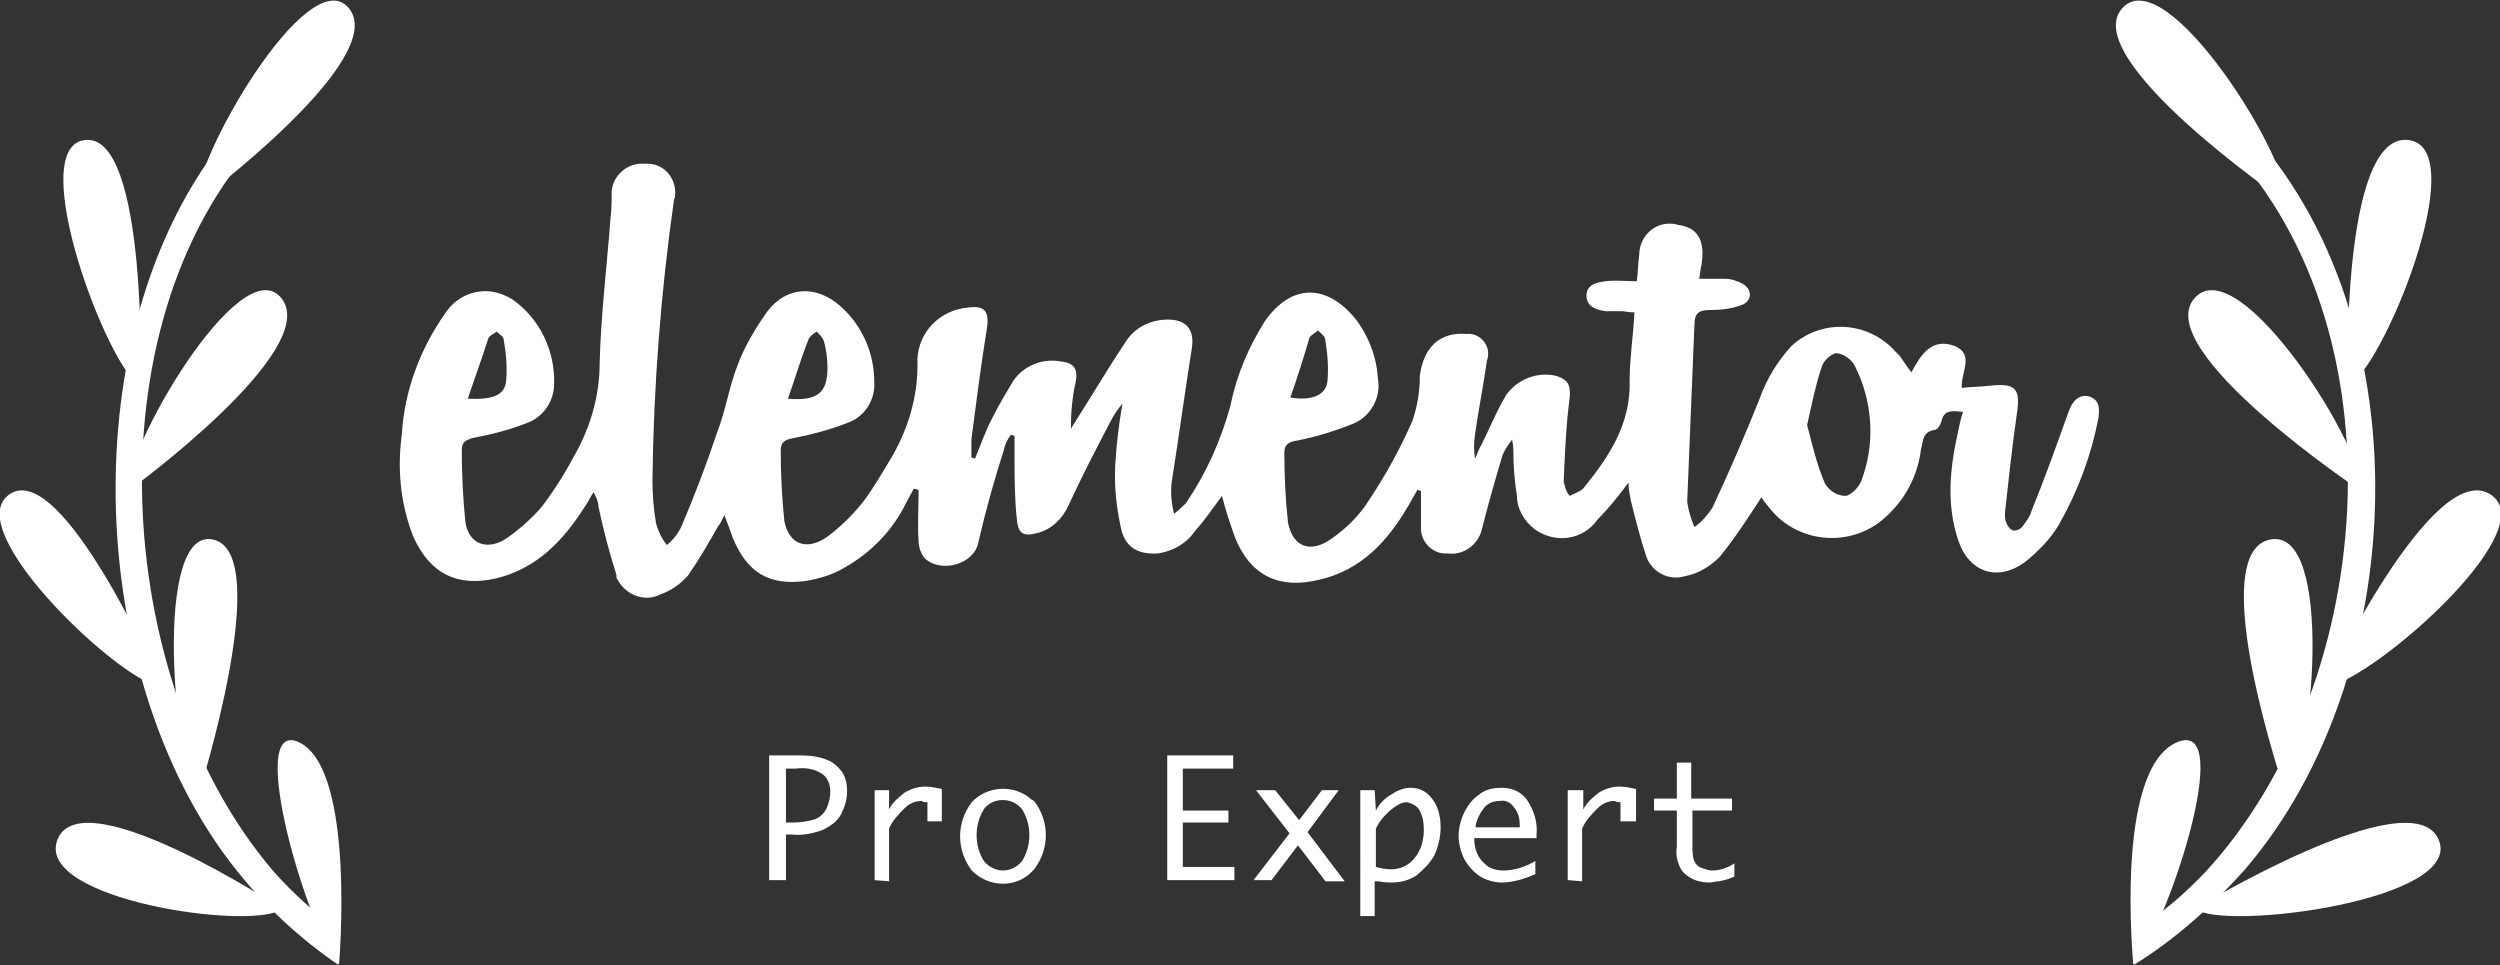 <svg xmlns="http://www.w3.org/2000/svg" xmlns:xlink="http://www.w3.org/1999/xlink" id="Layer_1" x="0px" y="0px" viewBox="0 0 208.5 80.5" style="enable-background:new 0 0 208.5 80.5;" xml:space="preserve"><rect x="0" y="0" width="208.5" height="80.5" fill="#333333" stroke="none"/><style type="text/css">	.st0{fill:#FFFFFF;}</style><g id="Group_137" transform="translate(-693.881 -201.705)">	<g id="Group_115" transform="translate(727.394 215.359)">		<g id="Group_114">			<path id="Path_224" class="st0" d="M47.8,24.6c0.5-1.2,0.9-2.4,1.5-3.5c0.5-1,1.1-2,1.7-3c0.9-1.3,2.5-1.9,4-1.6    c1.1,0.1,1.4,0.7,1.2,1.7c-0.3,1.3-0.4,2.6-0.4,3.9c0.2-0.3,0.3-0.5,0.5-0.8c1.4-2.2,2.7-4.4,4.1-6.5c0.8-1.2,2.1-1.8,3.5-1.8    c1.5,0,2.2,0.8,2,2.3c-0.6,3.8-1.1,7.5-1.7,11.3c-0.1,0.9,0,1.8,0.2,2.6c0.4-0.3,0.7-0.6,1-0.9c1.7-2.5,2.9-5.2,3.7-8.1    c0.5-2.5,1.5-4.9,2.9-7.1c2.2-3.1,5.1-3.1,7.5-0.2c1.1,1.4,1.8,3.2,1.9,5c0.3,1.6-0.6,3.2-2.1,3.8c-1.5,0.6-3.1,1.1-4.7,1.4    c-0.6,0.1-1,0.3-1,1c0,1.9,0.1,3.9,0.3,5.8c0.4,2.1,1.9,2.6,3.6,1.4c1.3-0.9,2.4-2,3.2-3.3c1.4-2.1,2.6-4.3,3.6-6.6    c0.4-1.2,0.6-2.4,0.6-3.7c0.3-2.4,1.7-3.7,3.9-3.5c0.9-0.1,1.7,0.6,1.8,1.5c0,0.2,0,0.5-0.1,0.7c-0.3,2.1-0.7,4.1-1,6.2    c-0.1,0.7-0.1,1.3,0,2c0.1-0.2,0.2-0.4,0.3-0.7c0.8-1.5,1.4-3.1,2.3-4.6c0.9-1.3,2.6-2,4.2-1.6c0.9,0.3,1.2,0.7,1.1,1.8    c-0.3,2.3-0.4,4.6-0.5,7c0.1,0.4,0.2,0.9,0.5,1.2c0.4-0.2,1-0.4,1.2-0.7c2.1-2.6,3.9-5.3,3.8-8.9c0-1.9,0.3-3.7,0.4-5.7    c-0.5,0-0.8-0.1-1.1-0.1c-0.4,0-0.9,0-1.3,0c-0.8-0.1-1.6-0.4-1.6-1.3c0-0.9,0.8-1.1,1.6-1.2c0.8-0.1,1.7,0,2.6,0    c0.1-0.8,0.1-1.5,0.2-2.2c0-1.4,1.1-2.6,2.5-2.6c0.2,0,0.5,0,0.7,0.1c1.7,0.2,2.3,1.3,2,3.3c-0.1,0.3-0.1,0.7-0.2,1.2    c0.8,0,1.5,0,2.2,0c0.5,0,1,0.2,1.4,0.4c0.9,0.5,0.8,1.5-0.1,1.8c-0.8,0.3-1.7,0.4-2.5,0.4c-1,0-1.4,0.2-1.4,1.3    c-0.2,4.9-0.4,9.8-0.6,14.7c0.1,0.7,0.3,1.4,0.6,2.1c0.6-0.4,1.1-1,1.5-1.6c1.4-3,2.7-6,3.9-9c0.6-1.7,1.5-3.2,2.7-4.5    c2.5-2.3,6.4-2.1,8.7,0.5c0.1,0.1,0.2,0.2,0.3,0.3c0.3,0.4,0.6,0.9,1,1.4c0.8-1.5,1.7-2.9,3.6-2.2c1.7,0.7,0.5,2.2,0.6,3.5    c0.8-0.1,1.7-0.1,2.5-0.2c2-0.2,2.4,0.3,2.1,2.3c-0.4,2.8-0.7,5.6-1,8.3c0,0.3,0,0.6,0.1,0.8c0.1,0.3,0.3,0.6,0.6,0.7    c0.3,0,0.6-0.1,0.8-0.4c0.3-0.4,0.6-0.8,0.7-1.2c1.1-2.7,2.1-5.5,3.1-8.3c0.3-0.9,0.9-1.5,1.7-1.3c0.9,0.3,0.9,1,0.8,1.8    c-0.6,3.1-1.7,6.1-3.3,8.9c-0.7,1.2-1.7,2.2-2.8,3.1c-2.3,1.7-4.7,0.9-5.6-1.8c-1-3-0.7-6,0-9.1c0.1-0.5,0.2-1,0.4-1.6    c-0.9-0.1-1.6-0.2-1.8,0.8c-0.1,0.3-0.3,0.7-0.6,0.7c-1,0.2-0.9,0.9-1.1,1.6c-0.3,2.5-1.6,4.7-3.6,6.2c-3,2.1-7.1,1.4-9.2-1.5    c0,0-0.1-0.1-0.1-0.1c-0.2-0.3-0.4-0.5-0.4-0.6c-1.1,1.7-2.2,3.4-3.5,5c-0.8,0.8-1.8,1.4-2.9,1.6c-1.3,0.4-2.7-0.3-3.2-1.6    c0,0,0,0,0,0c-0.5-1.5-0.9-3.1-1.3-4.7c-0.1-0.5-0.2-1-0.2-1.5c-0.9,1.2-1.7,2.2-2.6,3.1c-1.2,1.7-3.5,2-5.2,0.8    c-0.9-0.7-1.5-1.7-1.5-2.8c-0.2-1.2-0.3-2.5-0.3-3.8c0-0.2,0-0.3-0.1-0.9c-0.3,0.4-0.6,0.8-0.8,1.3c-0.6,2-1.2,4.1-1.7,6.1    c-0.3,1.4-1.6,2.3-2.9,2.1c-1.1,0.1-2.1-0.8-2.2-1.9c0-0.2,0-0.4,0-0.6c0-0.9,0-1.8,0-2.7l-0.3-0.1c-0.3,0.5-0.5,0.9-0.8,1.4    c-1.7,2.9-3.9,5.3-7.4,6.1c-3.3,0.8-5.7-0.3-7-3.5c-0.4-1.1-0.8-2.3-1.1-3.5c-0.8,1.1-1.5,2.1-2.3,3c-0.7,1-1.8,1.6-3,1.8    c-1.6,0.1-2.7-0.4-3.1-2c-0.4-1.8-0.6-3.6-0.5-5.4c0.1-1.7,0.3-3.4,0.6-5.1c-0.4,0.5-0.7,0.9-1,1.5c-1.2,2.3-2.4,4.6-3.5,7    c-0.5,1.1-1.4,2-2.6,2.3c-1.1,0.3-1.6,0.1-1.7-1.1c-0.2-1.8-0.2-3.5-0.2-5.3c0-0.6,0-1.1,0-1.7l-0.3-0.1    c-0.3,0.4-0.5,0.8-0.6,1.3c-0.8,2.5-1.5,5-2.1,7.6c-0.3,1.9-3.1,2.7-4.5,1.4c-0.3-0.4-0.5-0.9-0.5-1.4c-0.1-1.4,0-2.9,0-4.3    l-0.4-0.1c-0.2,0.4-0.4,0.7-0.6,1.1c-1.1,2.3-2.9,4.2-5.2,5.5c-1,0.6-2.1,0.9-3.2,1.1c-3.1,0.4-4.9-0.7-6.1-3.6    c-0.2-0.6-0.4-1.1-0.7-1.9c-0.2,0.4-0.3,0.7-0.5,0.9c-0.8,1.4-1.6,2.8-2.5,4.1c-0.6,0.7-1.4,1.3-2.3,1.6    c-1.3,0.7-2.9,0.1-3.6-1.2c-0.1-0.1-0.1-0.2-0.1-0.4c-0.6-1.9-1.1-3.8-1.5-5.7c0-0.4-0.2-0.8-0.4-1.2c-0.3,0.4-0.5,0.9-0.8,1.3    c-1.8,2.8-4,5.1-7.4,5.9c-3.2,0.7-5.4-0.4-6.8-3.4c-1.1-2.7-1.4-5.7-1-8.6c0.2-3.6,1.5-7.1,3.6-10.1c0.9-1.4,2.5-2.1,4.1-1.8    c0.5,0.1,1,0.3,1.5,0.6c2.3,1.6,3.6,4.3,3.5,7.1c0,1.4-0.9,2.7-2.2,3.2c-1.5,0.6-3.1,1-4.7,1.3C5.3,23.1,5,23.2,5,23.9    c0,2,0.1,4,0.3,6c0.3,1.9,1.9,2.4,3.5,1.3c1-0.7,2-1.6,2.8-2.5c1-1.3,1.9-2.7,2.7-4.2c1.4-2.4,2.2-5.1,2.2-7.9    c0.1-4,0.6-8,0.9-12c0.1-0.8,0.1-1.5,0.1-2.3C17.6,1,18.8-0.1,20.2,0c0.1,0,0.2,0,0.3,0c1.3,0,2.3,1.1,2.3,2.4    c0,0.2,0,0.4-0.1,0.6c-1.1,7.7-1.7,15.5-1.8,23.4c0,1.2,0.1,2.4,0.3,3.6c0.2,0.7,0.5,1.3,0.9,1.8c0.5-0.4,0.9-0.9,1.2-1.5    c1.1-2.6,2.1-5.2,3-7.9c0.7-1.8,1-3.8,1.7-5.6c0.6-1.6,1.5-3.1,2.5-4.5c1.6-2.1,4.1-2.2,6.1-0.4c1.8,1.6,2.8,3.9,2.8,6.3    c0.1,1.5-0.8,2.9-2.2,3.4c-1.5,0.6-3.1,1-4.6,1.3c-0.6,0.1-1,0.3-1,1c0,2,0.1,3.9,0.3,5.9c0.4,2,1.9,2.5,3.6,1.3    c1.2-0.9,2.3-2,3.2-3.2c0.7-1,1.3-2,1.9-3c1.6-2.6,2.5-5.5,2.4-8.6c0.1-2.3,1.9-4.1,4.2-4.3c1.4-0.2,1.8,0.3,1.6,1.7    c-0.5,3.1-0.9,6.2-1.3,9.3c0,0.5,0,1,0,1.5L47.8,24.6z M117.2,21.8c0.4,1.5,0.8,3.3,1.5,4.9c0.4,0.6,1,1,1.7,1    c0.4,0,1.1-0.7,1.3-1.2c1.2-3.1,1-6.6-0.5-9.6c-0.3-0.6-0.9-1-1.5-1.1c-0.5,0-1.2,0.7-1.3,1.2C117.9,18.5,117.6,20,117.2,21.8z     M32.2,19.6c2.5,0.2,3.3-0.5,3.3-2.6c0-0.7-0.1-1.5-0.3-2.2c-0.1-0.3-0.4-0.6-0.6-0.8c-0.3,0.2-0.6,0.4-0.7,0.7    C33.3,16.2,32.8,17.9,32.2,19.6L32.2,19.6z M5.5,19.6c2.1,0.1,3.1-0.3,3.2-1.5c0.1-1.1,0-2.3-0.2-3.4c0-0.3-0.4-0.5-0.6-0.7    c-0.2,0.2-0.6,0.3-0.7,0.6C6.7,16.2,6.1,17.8,5.5,19.6z M74.1,19.5c1.8,0.3,3-0.2,3.1-1.4c0.1-1.2,0-2.3-0.2-3.5    c0-0.2-0.4-0.5-0.6-0.7c-0.2,0.2-0.6,0.4-0.7,0.6C75.2,16.2,74.7,17.8,74.1,19.5L74.1,19.5z"></path>		</g>	</g>	<g id="Group_116" transform="translate(758.029 264.706)">		<path id="Path_225" class="st0" d="M1.4,6.6v3.8H0V0h2.6c0.8,0,1.6,0.1,2.3,0.4C5.4,0.6,5.8,1,6.1,1.4c0.3,0.5,0.4,1,0.4,1.6   c0,0.7-0.2,1.3-0.5,1.9c-0.3,0.6-0.9,1-1.5,1.3C3.7,6.5,2.8,6.7,1.9,6.6H1.4z M1.4,5.6H2c0.6,0,1.3-0.1,1.9-0.3   c0.4-0.2,0.7-0.5,0.9-0.9C5,3.9,5.1,3.5,5.1,3c0-0.5-0.2-1.1-0.6-1.4C3.8,1.1,3,1,2.2,1.1H1.4L1.4,5.6z"></path>		<path id="Path_226" class="st0" d="M8.8,10.4V2.9H10v1.6c0.3-0.6,0.8-1,1.3-1.4c0.5-0.3,1.1-0.5,1.7-0.5c0.5,0,0.9,0.1,1.4,0.2   v2.7h-1.2V3.9c-0.2,0-0.3,0-0.5-0.1c-0.5,0-1,0.2-1.4,0.6c-0.5,0.5-1,1-1.3,1.7v4.4L8.8,10.4z"></path>		<path id="Path_227" class="st0" d="M19.5,10.7c-1,0-1.9-0.4-2.6-1.1c-1.3-1.7-1.3-4,0-5.7c1.3-1.4,3.6-1.5,5-0.2   C22,3.7,22,3.8,22.1,3.8c1.3,1.7,1.3,4,0,5.7C21.4,10.3,20.5,10.7,19.5,10.7z M19.5,9.6c0.6,0,1.2-0.3,1.6-0.8   c0.8-1.3,0.8-3,0-4.3c-0.7-0.9-2-1-2.8-0.4c-0.1,0.1-0.3,0.2-0.4,0.4c-0.8,1.3-0.8,3,0,4.3C18.3,9.3,18.9,9.6,19.5,9.6z"></path>		<path id="Path_228" class="st0" d="M38.8,9.3v1.1h-5.6V0h5.5v1.1h-4.2v3.5h3.8v1h-3.8v3.7L38.8,9.3z"></path>		<path id="Path_229" class="st0" d="M41.9,10.4h-1.5l3-3.9l-2.8-3.6h1.6l2,2.5l1.9-2.5h1.4l-2.6,3.5l3.1,4.1h-1.6l-2.3-3L41.9,10.4   z"></path>		<path id="Path_230" class="st0" d="M50.6,4.6c0.3-0.6,0.8-1.1,1.4-1.4c0.4-0.3,1-0.5,1.5-0.5c0.7,0,1.3,0.3,1.7,0.8   c0.6,0.7,0.8,1.6,0.8,2.5c0,0.8-0.2,1.6-0.5,2.3C55.1,9,54.6,9.5,54,10c-0.6,0.4-1.3,0.6-2.1,0.6c-0.2,0-0.6,0-1.1-0.1   c-0.1,0-0.2,0-0.3,0v2.9h-1.2V2.9h1.2L50.6,4.6z M50.6,6.1v3.2c0.4,0.1,0.8,0.2,1.3,0.2c0.7,0,1.4-0.3,1.9-0.9   c0.6-0.7,0.8-1.6,0.8-2.4c0-0.6-0.1-1.2-0.4-1.7c-0.2-0.3-0.6-0.5-1-0.6c-0.5,0-0.9,0.3-1.3,0.6C51.3,5,50.9,5.5,50.6,6.1z"></path>		<path id="Path_231" class="st0" d="M63.9,9.9c-0.9,0.4-1.9,0.7-2.8,0.7c-0.6,0-1.3-0.2-1.8-0.5c-0.6-0.4-1-0.9-1.3-1.4   c-0.3-0.6-0.5-1.3-0.5-2c0-0.7,0.2-1.4,0.5-2c0.3-0.6,0.7-1.1,1.3-1.5c0.5-0.4,1.2-0.5,1.8-0.5c0.8,0,1.6,0.3,2.1,1   c0.6,0.9,0.9,1.9,0.8,2.9v0.3h-5.2c0,0.5,0.1,1,0.3,1.4c0.2,0.4,0.5,0.7,0.9,1c0.4,0.2,0.8,0.3,1.2,0.3c0.9,0,1.9-0.3,2.7-0.8   L63.9,9.9z M58.9,6h3.7V5.8c0-0.5-0.1-1-0.5-1.5c-0.3-0.4-0.7-0.6-1.2-0.5c-0.5,0-1,0.2-1.3,0.6C59.3,4.8,59,5.3,58.9,6L58.9,6z"></path>		<path id="Path_232" class="st0" d="M66.6,10.4V2.9h1.3v1.6c0.3-0.6,0.8-1,1.3-1.4c0.5-0.3,1.1-0.5,1.7-0.5c0.5,0,0.9,0.1,1.4,0.2   v2.7H71V3.9c-0.2,0-0.3,0-0.5-0.1c-0.5,0-1,0.2-1.4,0.6c-0.5,0.5-1,1-1.3,1.7v4.4L66.6,10.4z"></path>		<path id="Path_233" class="st0" d="M80.5,10.1c-0.4,0.2-0.8,0.3-1.3,0.4c-0.3,0-0.5,0.1-0.8,0.1c-0.5,0-1-0.1-1.4-0.3   c-0.4-0.2-0.8-0.5-1-0.9c-0.3-0.6-0.4-1.2-0.3-1.8v-3h-1.9v-1h1.9v-3h1.2v3h3.4v1h-3.3v3c0,0.4,0,0.9,0.2,1.3   c0.1,0.2,0.3,0.4,0.6,0.5c0.3,0.1,0.6,0.2,0.8,0.2c0.7,0,1.3-0.2,1.9-0.6L80.5,10.1z"></path>	</g>	<g id="Group_126" transform="translate(870.365 201.705)">		<g id="Group_118" transform="translate(1.434 8.437)">			<g id="Group_117">				<path id="Path_234" class="st0" d="M0.1,71.7c0.1-0.2,0.2-0.5,0.3-0.8v0c0.1-0.5,0-1-0.1-1.5c0-0.1,0-0.2,0-0.2c0,0,0,0,0-0.1     c2.1-1.4,4-3,5.7-4.8c14.6-15.8,17-46.8,0.2-62.3C5,1.1,6.5-0.7,7.6,0.3c16.9,15.5,16.1,47.2,1.6,63.9c-2.7,3-5.7,5.7-9.1,7.8     c0,0-0.1-0.1-0.1-0.1C0,71.9,0,71.8,0.1,71.7L0.1,71.7z"></path>			</g>		</g>		<g id="Group_119" transform="translate(6.58 68.585)">			<path id="Path_235" class="st0" d="M0,7.2c0,0,18-10.9,20.3-5.8S2.3,9.1,0,7.2z"></path>		</g>		<g id="Group_120" transform="translate(10.603 45.006)">			<path id="Path_236" class="st0" d="M3.5,21.1c0,0-6.8-19.9-1.3-21.1S5.8,19.3,3.5,21.1z"></path>		</g>		<g id="Group_121" transform="translate(1.235 61.725)">			<path id="Path_237" class="st0" d="M0.2,18.7c0,0-1.6-16.2,3.6-18.5S2.7,16.5,0.2,18.7z"></path>		</g>		<g id="Group_122" transform="translate(17.398 40.919)">			<path id="Path_238" class="st0" d="M0,16.3c0,0,9-19,13.8-16S3,16.6,0,16.3z"></path>		</g>		<g id="Group_123" transform="translate(6.03 24.281)">			<path id="Path_239" class="st0" d="M14.3,16.6c0,0-17.5-11.7-13.8-16S15.1,13.7,14.3,16.6z"></path>		</g>		<g id="Group_124" transform="translate(19.314 11.672)">			<path id="Path_240" class="st0" d="M0,20.5c0,0-0.6-21,5-20.5S2.8,19.4,0,20.5z"></path>		</g>		<g id="Group_125">			<path id="Path_241" class="st0" d="M14.1,16.8c0,0-17.3-11.9-13.6-16.1S14.9,13.9,14.1,16.8z"></path>		</g>	</g>	<g id="Group_136" transform="translate(693.881 201.705)">		<g id="Group_128" transform="translate(9.668 8.437)">			<g id="Group_127">				<path id="Path_242" class="st0" d="M18.6,71.7c-0.1-0.2-0.2-0.5-0.2-0.8v0c-0.1-0.5,0-1,0.1-1.5c0-0.1,0-0.2,0-0.2     c0,0,0,0,0-0.1c-1.9-1.4-3.7-3-5.3-4.8C-0.4,48.5-2.5,17.5,13,2.1c1-1-0.4-2.8-1.4-1.8C-4,15.8-3.3,47.5,10.1,64.2     c2.4,3,5.2,5.6,8.4,7.8c0,0,0-0.1,0.1-0.1C18.6,71.9,18.6,71.8,18.6,71.7L18.6,71.7z"></path>			</g>		</g>		<g id="Group_129" transform="translate(4.609 68.585)">			<path id="Path_243" class="st0" d="M18.9,7.2c0,0-16.6-10.9-18.7-5.8S16.8,9.1,18.9,7.2z"></path>		</g>		<g id="Group_130" transform="translate(14.502 45.006)">			<path id="Path_244" class="st0" d="M2.1,21.1c0,0,6.3-19.9,1.2-21.1S0,19.3,2.1,21.1z"></path>		</g>		<g id="Group_131" transform="translate(23.077 61.725)">			<path id="Path_245" class="st0" d="M5.2,18.7c0,0,1.4-16.2-3.3-18.5S2.8,16.5,5.2,18.7z"></path>		</g>		<g id="Group_132" transform="translate(0 40.919)">			<path id="Path_246" class="st0" d="M13.5,16.3c0,0-8.3-19-12.7-16S10.8,16.6,13.5,16.3z"></path>		</g>		<g id="Group_133" transform="translate(10.779 24.281)">			<path id="Path_247" class="st0" d="M0,16.6c0,0,16.1-11.7,12.7-16S-0.7,13.7,0,16.6z"></path>		</g>		<g id="Group_134" transform="translate(5.326 11.672)">			<path id="Path_248" class="st0" d="M6.4,20.5c0,0,0.6-21-4.6-20.5S3.8,19.4,6.4,20.5z"></path>		</g>		<g id="Group_135" transform="translate(16.509)">			<path id="Path_249" class="st0" d="M0,16.8c0,0,16-11.9,12.6-16.1S-0.7,13.9,0,16.8z"></path>		</g>	</g></g></svg>